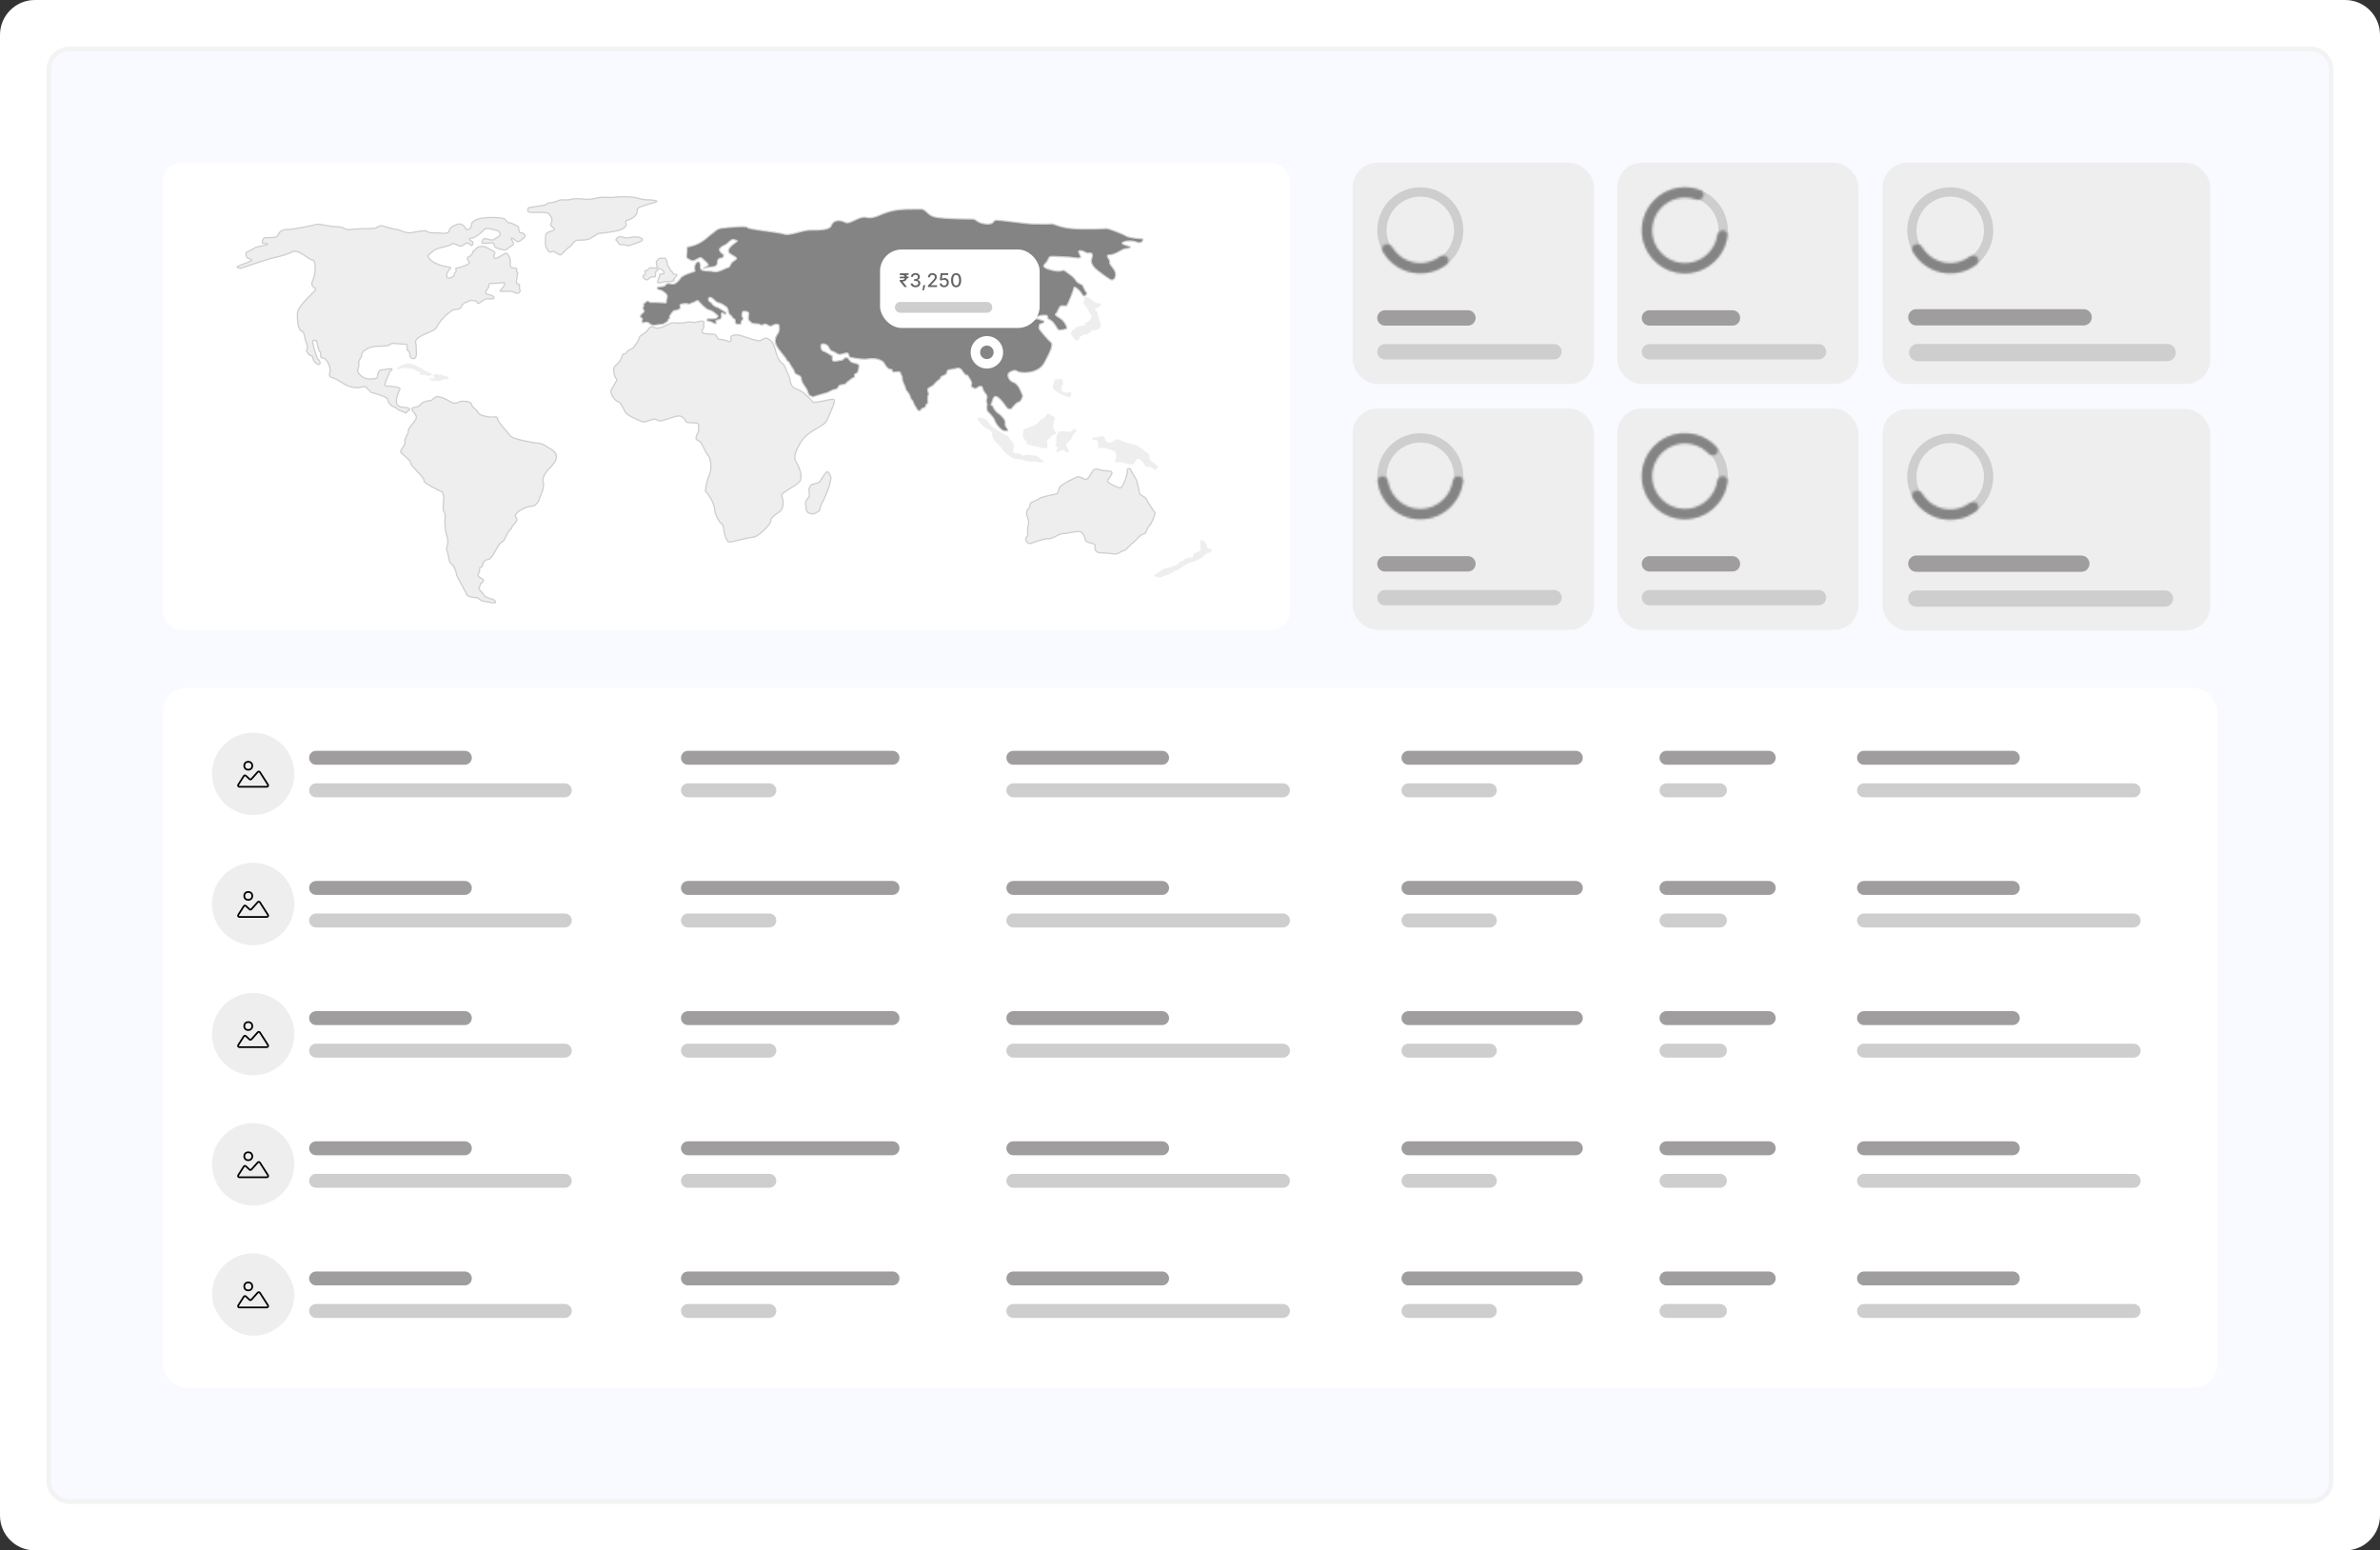 <svg xmlns="http://www.w3.org/2000/svg" xmlns:xlink="http://www.w3.org/1999/xlink" id="Layer_2" data-name="Layer 2" viewBox="0 0 1024 667"><rect x="0" y="0" width="1024" height="667" fill="#333333" stroke="none"/><defs><style> .cls-1 { mask: url(#mask); } .cls-2 { stroke-width: 4px; } .cls-2, .cls-3, .cls-4, .cls-5 { fill: none; } .cls-2, .cls-6, .cls-7 { stroke: #cecece; } .cls-3 { stroke: #848484; stroke-width: 9.5px; } .cls-6, .cls-7 { stroke-width: .54px; } .cls-6, .cls-7, .cls-5 { stroke-linecap: round; stroke-linejoin: round; } .cls-6, .cls-8 { fill: #eee; } .cls-4, .cls-5 { stroke: #000; stroke-width: .74px; } .cls-7, .cls-9 { fill: #848484; } .cls-10 { fill: #f8faff; stroke: #f3f3f3; stroke-width: 2px; } .cls-11 { mask: url(#mask-3); } .cls-12 { mask: url(#mask-2); } .cls-13 { mask: url(#mask-5); } .cls-14 { mask: url(#mask-4); } .cls-15 { mask: url(#mask-1); } .cls-16 { fill: #636363; } .cls-16, .cls-17, .cls-18, .cls-9, .cls-19, .cls-8 { stroke-width: 0px; } .cls-17 { fill: #cecece; } .cls-18 { fill: #9f9d9d; } .cls-19 { fill: #fff; } </style><mask id="mask" x="589.89" y="100.29" width="38.11" height="22.06" maskUnits="userSpaceOnUse"><g id="path-5-inside-1_90_4506" data-name="path-5-inside-1 90 4506"><path class="cls-19" d="m622.61,110.61c.87.87.87,2.29-.09,3.04-1.81,1.42-3.88,2.5-6.1,3.17-2.93.88-6.03,1.02-9.02.41-3-.61-5.8-1.95-8.15-3.91-1.78-1.48-3.26-3.28-4.37-5.29-.59-1.07-.03-2.38,1.1-2.84,1.14-.46,2.42.1,3.05,1.15.81,1.35,1.84,2.55,3.06,3.56,1.79,1.49,3.92,2.51,6.19,2.97,2.28.46,4.63.35,6.86-.32,1.52-.46,2.94-1.16,4.21-2.08.99-.72,2.39-.74,3.26.13Z"></path></g></mask><mask id="mask-1" x="817.89" y="100.29" width="38.11" height="22.06" maskUnits="userSpaceOnUse"><g id="path-10-inside-2_90_4506" data-name="path-10-inside-2 90 4506"><path class="cls-19" d="m850.61,110.61c.87.87.87,2.29-.09,3.04-1.81,1.42-3.88,2.5-6.1,3.17-2.93.88-6.03,1.02-9.02.41-3-.61-5.8-1.95-8.15-3.91-1.78-1.48-3.26-3.28-4.37-5.29-.59-1.07-.03-2.38,1.1-2.84,1.14-.46,2.42.1,3.05,1.15.81,1.35,1.84,2.55,3.06,3.56,1.79,1.49,3.92,2.51,6.19,2.97,2.28.46,4.63.35,6.86-.32,1.52-.46,2.94-1.16,4.21-2.08.99-.72,2.39-.74,3.26.13Z"></path></g></mask><mask id="mask-2" x="817.89" y="206.29" width="38.11" height="22.06" maskUnits="userSpaceOnUse"><g id="path-15-inside-3_90_4506" data-name="path-15-inside-3 90 4506"><path class="cls-19" d="m850.61,216.61c.87.87.87,2.28-.09,3.04-1.81,1.42-3.88,2.5-6.1,3.17-2.93.88-6.03,1.02-9.02.41-3-.61-5.8-1.95-8.15-3.91-1.78-1.48-3.26-3.28-4.37-5.29-.59-1.07-.03-2.38,1.1-2.84,1.14-.46,2.42.1,3.05,1.15.81,1.35,1.84,2.55,3.06,3.56,1.79,1.49,3.92,2.51,6.19,2.97,2.28.46,4.63.35,6.86-.32,1.52-.46,2.94-1.16,4.21-2.08.99-.72,2.39-.74,3.26.13Z"></path></g></mask><mask id="mask-3" x="587.95" y="200.13" width="46.28" height="28.01" maskUnits="userSpaceOnUse"><g id="path-20-inside-4_90_4506" data-name="path-20-inside-4 90 4506"><path class="cls-19" d="m627.39,204.88c1.23,0,2.23,1,2.09,2.21-.49,4.09-2.34,7.93-5.29,10.88-3.47,3.47-8.18,5.42-13.09,5.42s-9.62-1.95-13.09-5.42c-2.94-2.95-4.8-6.78-5.29-10.88-.15-1.22.86-2.21,2.09-2.21s2.2,1,2.4,2.21c.46,2.91,1.84,5.63,3.95,7.74,2.64,2.64,6.22,4.12,9.95,4.12s7.31-1.48,9.95-4.12c2.11-2.11,3.48-4.83,3.95-7.74.19-1.21,1.17-2.21,2.4-2.21Z"></path></g></mask><mask id="mask-4" x="701.64" y="75.83" width="46.4" height="46.52" maskUnits="userSpaceOnUse"><g id="path-25-inside-5_90_4506" data-name="path-25-inside-5 90 4506"><path class="cls-19" d="m741.19,99.09c1.23,0,2.23,1,2.09,2.22-.39,3.26-1.65,6.37-3.66,9.01-2.46,3.22-5.9,5.55-9.81,6.63-3.91,1.08-8.06.84-11.82-.68s-6.92-4.22-8.99-7.7c-2.07-3.48-2.95-7.55-2.48-11.58.46-4.03,2.23-7.79,5.04-10.72,2.81-2.92,6.5-4.84,10.51-5.47,3.27-.51,6.61-.13,9.66,1.08,1.14.45,1.54,1.81.95,2.89-.59,1.08-1.93,1.46-3.09,1.05-2.18-.77-4.53-.99-6.84-.63-3.04.47-5.85,1.93-7.99,4.16-2.13,2.22-3.48,5.08-3.83,8.15-.35,3.06.31,6.15,1.89,8.8,1.58,2.65,3.98,4.71,6.84,5.86,2.86,1.15,6.02,1.33,8.99.51,2.97-.82,5.59-2.59,7.46-5.04,1.42-1.86,2.34-4.03,2.71-6.32.19-1.21,1.17-2.21,2.39-2.21Z"></path></g></mask><mask id="mask-5" x="701.64" y="181.62" width="46.4" height="46.52" maskUnits="userSpaceOnUse"><g id="path-30-inside-6_90_4506" data-name="path-30-inside-6 90 4506"><path class="cls-19" d="m741.19,204.88c1.23,0,2.23,1,2.09,2.21-.44,3.62-1.93,7.04-4.33,9.84-2.88,3.36-6.86,5.57-11.23,6.24-4.37.68-8.84-.24-12.59-2.57-3.76-2.33-6.55-5.93-7.89-10.15-1.33-4.22-1.11-8.77.62-12.84,1.73-4.07,4.86-7.38,8.83-9.34,3.96-1.96,8.5-2.44,12.78-1.35,3.56.91,6.76,2.85,9.19,5.56.82.91.57,2.31-.43,3.01-1,.71-2.38.45-3.23-.43-1.8-1.86-4.09-3.19-6.62-3.84-3.26-.83-6.7-.47-9.71,1.02-3.01,1.49-5.39,4.01-6.71,7.1-1.32,3.09-1.48,6.55-.47,9.76s3.14,5.94,5.99,7.71c2.85,1.77,6.25,2.47,9.57,1.95,3.32-.51,6.35-2.2,8.54-4.75,1.7-1.99,2.81-4.39,3.22-6.95.19-1.21,1.17-2.21,2.39-2.21Z"></path></g></mask></defs><g id="Layer_1-2" data-name="Layer 1"><path class="cls-19" d="m0,15C0,6.72,6.72,0,15,0h994c8.28,0,15,6.72,15,15v637c0,8.28-6.72,15-15,15H15c-8.28,0-15-6.72-15-15V15Z"></path><path class="cls-10" d="m21,30c0-4.97,4.03-9,9-9h964c4.97,0,9,4.03,9,9v607c0,4.97-4.03,9-9,9H30c-4.97,0-9-4.03-9-9V30Z"></path><rect class="cls-8" x="582" y="70" width="103.81" height="95.21" rx="10.58" ry="10.58"></rect><circle class="cls-2" cx="611.09" cy="99.09" r="16.51"></circle><g class="cls-1"><path class="cls-3" d="m622.61,110.61c.87.87.87,2.29-.09,3.04-1.81,1.42-3.88,2.5-6.1,3.17-2.93.88-6.03,1.02-9.02.41-3-.61-5.8-1.95-8.15-3.91-1.78-1.48-3.26-3.28-4.37-5.29-.59-1.07-.03-2.38,1.1-2.84,1.14-.46,2.42.1,3.05,1.15.81,1.35,1.84,2.55,3.06,3.56,1.79,1.49,3.92,2.51,6.19,2.97,2.28.46,4.63.35,6.86-.32,1.52-.46,2.94-1.16,4.21-2.08.99-.72,2.39-.74,3.26.13Z"></path></g><path class="cls-18" d="m595.88,133.47h35.7c1.83,0,3.31,1.48,3.31,3.31h0c0,1.83-1.48,3.31-3.31,3.31h-35.7c-1.83,0-3.31-1.48-3.31-3.31h0c0-1.83,1.48-3.31,3.31-3.31Z"></path><path class="cls-17" d="m595.88,148.02h72.73c1.83,0,3.31,1.48,3.31,3.31h0c0,1.83-1.48,3.31-3.31,3.31h-72.73c-1.83,0-3.31-1.48-3.31-3.31h0c0-1.83,1.48-3.31,3.31-3.31Z"></path><rect class="cls-8" x="810" y="70" width="141" height="95.21" rx="10.58" ry="10.58"></rect><circle class="cls-2" cx="839.09" cy="99.09" r="16.51"></circle><g class="cls-15"><path class="cls-3" d="m850.61,110.61c.87.87.87,2.29-.09,3.04-1.81,1.42-3.88,2.5-6.1,3.17-2.93.88-6.03,1.02-9.02.41-3-.61-5.8-1.95-8.15-3.91-1.78-1.48-3.26-3.28-4.37-5.29-.59-1.07-.03-2.38,1.1-2.84,1.14-.46,2.42.1,3.05,1.15.81,1.35,1.84,2.55,3.06,3.56,1.79,1.49,3.92,2.51,6.19,2.97,2.28.46,4.63.35,6.86-.32,1.52-.46,2.94-1.16,4.21-2.08.99-.72,2.39-.74,3.26.13Z"></path></g><path class="cls-18" d="m824.5,133h72c1.93,0,3.5,1.57,3.5,3.5h0c0,1.93-1.57,3.5-3.5,3.5h-72c-1.93,0-3.5-1.57-3.5-3.5h0c0-1.93,1.57-3.5,3.5-3.5Z"></path><path class="cls-17" d="m825.06,147.98h107.38c2.05,0,3.71,1.66,3.71,3.71h0c0,2.05-1.66,3.71-3.71,3.71h-107.38c-2.05,0-3.71-1.66-3.71-3.71h0c0-2.05,1.66-3.71,3.71-3.71Z"></path><rect class="cls-8" x="810" y="176" width="141" height="95.21" rx="10.58" ry="10.58"></rect><circle class="cls-2" cx="839.09" cy="205.09" r="16.51"></circle><g class="cls-12"><path class="cls-3" d="m850.61,216.61c.87.87.87,2.28-.09,3.04-1.81,1.42-3.88,2.5-6.1,3.17-2.93.88-6.03,1.02-9.02.41-3-.61-5.8-1.95-8.15-3.91-1.78-1.48-3.26-3.28-4.37-5.29-.59-1.07-.03-2.38,1.1-2.84,1.14-.46,2.42.1,3.05,1.15.81,1.35,1.84,2.55,3.06,3.56,1.79,1.49,3.92,2.51,6.19,2.97,2.28.46,4.63.35,6.86-.32,1.52-.46,2.94-1.16,4.21-2.08.99-.72,2.39-.74,3.26.13Z"></path></g><path class="cls-18" d="m824.5,239h71c1.93,0,3.5,1.57,3.5,3.5h0c0,1.93-1.57,3.5-3.5,3.5h-71c-1.93,0-3.5-1.57-3.5-3.5h0c0-1.93,1.57-3.5,3.5-3.5Z"></path><path class="cls-17" d="m824.5,254h107c1.93,0,3.5,1.57,3.5,3.5h0c0,1.93-1.57,3.5-3.5,3.5h-107c-1.93,0-3.5-1.57-3.5-3.5h0c0-1.93,1.57-3.5,3.5-3.5Z"></path><rect class="cls-8" x="582" y="175.79" width="103.81" height="95.21" rx="10.58" ry="10.58"></rect><circle class="cls-2" cx="611.09" cy="204.88" r="16.51"></circle><g class="cls-11"><path class="cls-3" d="m627.39,204.88c1.23,0,2.23,1,2.09,2.21-.49,4.09-2.34,7.93-5.29,10.88-3.47,3.47-8.18,5.42-13.09,5.42s-9.62-1.95-13.09-5.42c-2.94-2.95-4.8-6.78-5.29-10.88-.15-1.22.86-2.21,2.09-2.21s2.2,1,2.4,2.21c.46,2.91,1.84,5.63,3.95,7.74,2.64,2.64,6.22,4.12,9.95,4.12s7.31-1.48,9.95-4.12c2.11-2.11,3.48-4.83,3.95-7.74.19-1.21,1.17-2.21,2.4-2.21Z"></path></g><path class="cls-18" d="m595.88,239.26h35.7c1.83,0,3.31,1.48,3.31,3.31h0c0,1.83-1.48,3.31-3.31,3.31h-35.7c-1.83,0-3.31-1.48-3.31-3.31h0c0-1.83,1.48-3.31,3.31-3.31Z"></path><path class="cls-17" d="m595.88,253.81h72.73c1.83,0,3.31,1.48,3.31,3.31h0c0,1.83-1.48,3.31-3.31,3.31h-72.73c-1.83,0-3.31-1.48-3.31-3.31h0c0-1.83,1.48-3.31,3.31-3.31Z"></path><rect class="cls-8" x="695.81" y="70" width="103.81" height="95.21" rx="10.58" ry="10.58"></rect><circle class="cls-2" cx="724.9" cy="99.09" r="16.51"></circle><g class="cls-14"><path class="cls-3" d="m741.19,99.09c1.23,0,2.23,1,2.09,2.22-.39,3.26-1.65,6.37-3.66,9.01-2.46,3.22-5.9,5.55-9.81,6.63-3.91,1.08-8.06.84-11.82-.68s-6.92-4.22-8.99-7.7c-2.07-3.48-2.95-7.55-2.48-11.58.46-4.03,2.23-7.79,5.04-10.72,2.81-2.92,6.5-4.84,10.51-5.47,3.27-.51,6.61-.13,9.66,1.08,1.14.45,1.54,1.81.95,2.89-.59,1.08-1.93,1.46-3.09,1.05-2.18-.77-4.53-.99-6.84-.63-3.04.47-5.85,1.93-7.99,4.16-2.13,2.22-3.48,5.08-3.83,8.15-.35,3.06.31,6.15,1.89,8.8,1.58,2.65,3.98,4.71,6.84,5.86,2.86,1.15,6.02,1.33,8.99.51,2.97-.82,5.59-2.59,7.46-5.04,1.42-1.86,2.34-4.03,2.71-6.32.19-1.21,1.17-2.21,2.39-2.21Z"></path></g><path class="cls-18" d="m709.69,133.47h35.7c1.83,0,3.31,1.48,3.31,3.31h0c0,1.83-1.48,3.31-3.31,3.31h-35.7c-1.83,0-3.31-1.48-3.31-3.31h0c0-1.83,1.48-3.31,3.31-3.31Z"></path><path class="cls-17" d="m709.69,148.02h72.73c1.83,0,3.31,1.48,3.31,3.31h0c0,1.83-1.48,3.31-3.31,3.31h-72.73c-1.83,0-3.31-1.48-3.31-3.31h0c0-1.83,1.48-3.31,3.31-3.31Z"></path><rect class="cls-8" x="695.81" y="175.79" width="103.81" height="95.21" rx="10.58" ry="10.58"></rect><circle class="cls-2" cx="724.9" cy="204.88" r="16.51"></circle><g class="cls-13"><path class="cls-3" d="m741.19,204.88c1.23,0,2.23,1,2.09,2.21-.44,3.62-1.93,7.04-4.33,9.84-2.88,3.36-6.86,5.57-11.23,6.24-4.37.68-8.84-.24-12.59-2.57-3.76-2.33-6.55-5.93-7.89-10.15-1.33-4.22-1.11-8.77.62-12.84,1.73-4.07,4.86-7.38,8.83-9.34,3.96-1.96,8.5-2.44,12.78-1.35,3.56.91,6.76,2.85,9.19,5.56.82.91.57,2.31-.43,3.01-1,.71-2.38.45-3.23-.43-1.8-1.86-4.09-3.19-6.62-3.84-3.26-.83-6.7-.47-9.71,1.02-3.01,1.49-5.39,4.01-6.71,7.1-1.32,3.09-1.48,6.55-.47,9.76s3.14,5.94,5.99,7.71c2.85,1.77,6.25,2.47,9.57,1.95,3.32-.51,6.35-2.2,8.54-4.75,1.7-1.99,2.81-4.39,3.22-6.95.19-1.21,1.17-2.21,2.39-2.21Z"></path></g><path class="cls-18" d="m709.69,239.26h35.7c1.83,0,3.31,1.48,3.31,3.31h0c0,1.83-1.48,3.31-3.31,3.31h-35.7c-1.83,0-3.31-1.48-3.31-3.31h0c0-1.83,1.48-3.31,3.31-3.31Z"></path><path class="cls-17" d="m709.69,253.81h72.73c1.83,0,3.31,1.48,3.31,3.31h0c0,1.83-1.48,3.31-3.31,3.31h-72.73c-1.83,0-3.31-1.48-3.31-3.31h0c0-1.83,1.48-3.31,3.31-3.31Z"></path><rect class="cls-19" x="70" y="296" width="884" height="301" rx="10.13" ry="10.13"></rect><path class="cls-8" d="m108.92,315.19h0c9.79,0,17.72,7.94,17.72,17.72h0c0,9.79-7.94,17.72-17.72,17.72h0c-9.79,0-17.72-7.94-17.72-17.72h0c0-9.79,7.94-17.72,17.72-17.72Z"></path><path class="cls-5" d="m102.51,337.59l2.4-3.75c.19-.3.62-.36.88-.11l1.56,1.45c.24.22.61.2.83-.04l2.72-3.05c.26-.29.72-.25.92.07l3.48,5.43c.25.39-.03.89-.49.89h-11.82c-.46,0-.74-.51-.49-.89Z"></path><circle class="cls-4" cx="106.82" cy="329.43" r="1.72"></circle><path class="cls-18" d="m136,323h64c1.66,0,3,1.34,3,3h0c0,1.66-1.34,3-3,3h-64c-1.66,0-3-1.34-3-3h0c0-1.66,1.34-3,3-3Z"></path><path class="cls-18" d="m296,323h88c1.66,0,3,1.34,3,3h0c0,1.66-1.34,3-3,3h-88c-1.66,0-3-1.34-3-3h0c0-1.66,1.34-3,3-3Z"></path><path class="cls-18" d="m436,323h64c1.66,0,3,1.34,3,3h0c0,1.66-1.34,3-3,3h-64c-1.66,0-3-1.34-3-3h0c0-1.66,1.34-3,3-3Z"></path><path class="cls-18" d="m802,323h64c1.66,0,3,1.34,3,3h0c0,1.66-1.34,3-3,3h-64c-1.66,0-3-1.34-3-3h0c0-1.66,1.34-3,3-3Z"></path><path class="cls-18" d="m606,323h72c1.66,0,3,1.34,3,3h0c0,1.66-1.34,3-3,3h-72c-1.66,0-3-1.34-3-3h0c0-1.66,1.34-3,3-3Z"></path><path class="cls-18" d="m717,323h44c1.66,0,3,1.34,3,3h0c0,1.66-1.34,3-3,3h-44c-1.66,0-3-1.34-3-3h0c0-1.66,1.34-3,3-3Z"></path><path class="cls-17" d="m136,337h107c1.66,0,3,1.34,3,3h0c0,1.66-1.34,3-3,3h-107c-1.66,0-3-1.34-3-3h0c0-1.66,1.34-3,3-3Z"></path><path class="cls-17" d="m296,337h35c1.66,0,3,1.34,3,3h0c0,1.66-1.34,3-3,3h-35c-1.66,0-3-1.34-3-3h0c0-1.66,1.34-3,3-3Z"></path><path class="cls-17" d="m436,337h116c1.66,0,3,1.34,3,3h0c0,1.66-1.34,3-3,3h-116c-1.66,0-3-1.34-3-3h0c0-1.66,1.34-3,3-3Z"></path><path class="cls-17" d="m802,337h116c1.66,0,3,1.34,3,3h0c0,1.66-1.34,3-3,3h-116c-1.66,0-3-1.34-3-3h0c0-1.66,1.34-3,3-3Z"></path><path class="cls-17" d="m606,337h35c1.66,0,3,1.34,3,3h0c0,1.66-1.34,3-3,3h-35c-1.66,0-3-1.34-3-3h0c0-1.66,1.34-3,3-3Z"></path><path class="cls-17" d="m717,337h23c1.66,0,3,1.34,3,3h0c0,1.66-1.34,3-3,3h-23c-1.66,0-3-1.34-3-3h0c0-1.66,1.34-3,3-3Z"></path><path class="cls-8" d="m108.92,371.19h0c9.79,0,17.72,7.94,17.72,17.72h0c0,9.79-7.94,17.72-17.72,17.72h0c-9.79,0-17.72-7.94-17.72-17.72h0c0-9.79,7.94-17.72,17.72-17.72Z"></path><path class="cls-5" d="m102.51,393.59l2.4-3.75c.19-.3.62-.36.88-.11l1.56,1.45c.24.22.61.2.83-.04l2.72-3.05c.26-.29.72-.25.92.07l3.48,5.43c.25.39-.03.89-.49.89h-11.82c-.46,0-.74-.51-.49-.89Z"></path><circle class="cls-4" cx="106.82" cy="385.43" r="1.72"></circle><path class="cls-18" d="m136,379h64c1.66,0,3,1.34,3,3h0c0,1.66-1.34,3-3,3h-64c-1.66,0-3-1.34-3-3h0c0-1.66,1.34-3,3-3Z"></path><path class="cls-18" d="m296,379h88c1.66,0,3,1.34,3,3h0c0,1.66-1.34,3-3,3h-88c-1.66,0-3-1.34-3-3h0c0-1.66,1.34-3,3-3Z"></path><path class="cls-18" d="m436,379h64c1.66,0,3,1.34,3,3h0c0,1.66-1.34,3-3,3h-64c-1.66,0-3-1.34-3-3h0c0-1.66,1.34-3,3-3Z"></path><path class="cls-18" d="m802,379h64c1.66,0,3,1.34,3,3h0c0,1.66-1.34,3-3,3h-64c-1.66,0-3-1.34-3-3h0c0-1.66,1.34-3,3-3Z"></path><path class="cls-18" d="m606,379h72c1.66,0,3,1.34,3,3h0c0,1.66-1.34,3-3,3h-72c-1.66,0-3-1.34-3-3h0c0-1.66,1.34-3,3-3Z"></path><path class="cls-18" d="m717,379h44c1.66,0,3,1.34,3,3h0c0,1.66-1.34,3-3,3h-44c-1.66,0-3-1.34-3-3h0c0-1.66,1.34-3,3-3Z"></path><path class="cls-17" d="m136,393h107c1.66,0,3,1.34,3,3h0c0,1.66-1.34,3-3,3h-107c-1.66,0-3-1.34-3-3h0c0-1.66,1.34-3,3-3Z"></path><path class="cls-17" d="m296,393h35c1.66,0,3,1.34,3,3h0c0,1.66-1.34,3-3,3h-35c-1.66,0-3-1.34-3-3h0c0-1.66,1.34-3,3-3Z"></path><path class="cls-17" d="m436,393h116c1.66,0,3,1.34,3,3h0c0,1.66-1.34,3-3,3h-116c-1.66,0-3-1.34-3-3h0c0-1.66,1.34-3,3-3Z"></path><path class="cls-17" d="m802,393h116c1.66,0,3,1.34,3,3h0c0,1.66-1.34,3-3,3h-116c-1.66,0-3-1.34-3-3h0c0-1.66,1.34-3,3-3Z"></path><path class="cls-17" d="m606,393h35c1.66,0,3,1.34,3,3h0c0,1.66-1.34,3-3,3h-35c-1.66,0-3-1.34-3-3h0c0-1.66,1.34-3,3-3Z"></path><path class="cls-17" d="m717,393h23c1.66,0,3,1.34,3,3h0c0,1.66-1.34,3-3,3h-23c-1.66,0-3-1.34-3-3h0c0-1.66,1.34-3,3-3Z"></path><path class="cls-8" d="m108.92,427.19h0c9.79,0,17.72,7.94,17.72,17.72h0c0,9.79-7.94,17.72-17.72,17.72h0c-9.79,0-17.72-7.94-17.72-17.72h0c0-9.79,7.94-17.72,17.72-17.72Z"></path><path class="cls-5" d="m102.51,449.59l2.4-3.75c.19-.3.62-.36.88-.11l1.56,1.45c.24.22.61.2.83-.04l2.72-3.05c.26-.29.72-.25.92.07l3.48,5.43c.25.39-.03.89-.49.89h-11.82c-.46,0-.74-.51-.49-.89Z"></path><circle class="cls-4" cx="106.82" cy="441.43" r="1.72"></circle><path class="cls-18" d="m136,435h64c1.66,0,3,1.34,3,3h0c0,1.66-1.34,3-3,3h-64c-1.66,0-3-1.34-3-3h0c0-1.66,1.34-3,3-3Z"></path><path class="cls-18" d="m296,435h88c1.66,0,3,1.34,3,3h0c0,1.66-1.34,3-3,3h-88c-1.66,0-3-1.34-3-3h0c0-1.66,1.34-3,3-3Z"></path><path class="cls-18" d="m436,435h64c1.66,0,3,1.34,3,3h0c0,1.66-1.34,3-3,3h-64c-1.66,0-3-1.34-3-3h0c0-1.66,1.34-3,3-3Z"></path><path class="cls-18" d="m802,435h64c1.66,0,3,1.34,3,3h0c0,1.66-1.34,3-3,3h-64c-1.66,0-3-1.34-3-3h0c0-1.66,1.34-3,3-3Z"></path><path class="cls-18" d="m606,435h72c1.66,0,3,1.34,3,3h0c0,1.66-1.34,3-3,3h-72c-1.66,0-3-1.34-3-3h0c0-1.66,1.34-3,3-3Z"></path><path class="cls-18" d="m717,435h44c1.66,0,3,1.34,3,3h0c0,1.66-1.34,3-3,3h-44c-1.66,0-3-1.34-3-3h0c0-1.66,1.34-3,3-3Z"></path><path class="cls-17" d="m136,449h107c1.66,0,3,1.34,3,3h0c0,1.66-1.34,3-3,3h-107c-1.66,0-3-1.34-3-3h0c0-1.66,1.34-3,3-3Z"></path><path class="cls-17" d="m296,449h35c1.66,0,3,1.34,3,3h0c0,1.66-1.34,3-3,3h-35c-1.66,0-3-1.34-3-3h0c0-1.66,1.34-3,3-3Z"></path><path class="cls-17" d="m436,449h116c1.66,0,3,1.34,3,3h0c0,1.66-1.34,3-3,3h-116c-1.66,0-3-1.34-3-3h0c0-1.66,1.34-3,3-3Z"></path><path class="cls-17" d="m802,449h116c1.66,0,3,1.34,3,3h0c0,1.66-1.34,3-3,3h-116c-1.66,0-3-1.34-3-3h0c0-1.66,1.34-3,3-3Z"></path><path class="cls-17" d="m606,449h35c1.66,0,3,1.34,3,3h0c0,1.66-1.34,3-3,3h-35c-1.66,0-3-1.34-3-3h0c0-1.66,1.34-3,3-3Z"></path><path class="cls-17" d="m717,449h23c1.66,0,3,1.34,3,3h0c0,1.66-1.34,3-3,3h-23c-1.66,0-3-1.34-3-3h0c0-1.66,1.34-3,3-3Z"></path><path class="cls-8" d="m108.92,483.19h0c9.79,0,17.72,7.94,17.72,17.72h0c0,9.79-7.94,17.72-17.72,17.72h0c-9.79,0-17.72-7.94-17.72-17.72h0c0-9.79,7.94-17.72,17.72-17.72Z"></path><path class="cls-5" d="m102.51,505.59l2.4-3.75c.19-.3.62-.36.88-.11l1.56,1.45c.24.22.61.2.83-.04l2.72-3.05c.26-.29.72-.25.92.07l3.48,5.43c.25.39-.03.89-.49.89h-11.82c-.46,0-.74-.51-.49-.89Z"></path><circle class="cls-4" cx="106.82" cy="497.43" r="1.72"></circle><path class="cls-18" d="m136,491h64c1.66,0,3,1.34,3,3h0c0,1.66-1.34,3-3,3h-64c-1.66,0-3-1.34-3-3h0c0-1.66,1.34-3,3-3Z"></path><path class="cls-18" d="m296,491h88c1.66,0,3,1.34,3,3h0c0,1.66-1.34,3-3,3h-88c-1.66,0-3-1.34-3-3h0c0-1.66,1.34-3,3-3Z"></path><path class="cls-18" d="m436,491h64c1.66,0,3,1.34,3,3h0c0,1.66-1.34,3-3,3h-64c-1.66,0-3-1.34-3-3h0c0-1.66,1.34-3,3-3Z"></path><path class="cls-18" d="m802,491h64c1.66,0,3,1.34,3,3h0c0,1.66-1.34,3-3,3h-64c-1.66,0-3-1.34-3-3h0c0-1.66,1.34-3,3-3Z"></path><path class="cls-18" d="m606,491h72c1.66,0,3,1.34,3,3h0c0,1.66-1.34,3-3,3h-72c-1.66,0-3-1.34-3-3h0c0-1.66,1.34-3,3-3Z"></path><path class="cls-18" d="m717,491h44c1.66,0,3,1.34,3,3h0c0,1.66-1.34,3-3,3h-44c-1.66,0-3-1.34-3-3h0c0-1.66,1.34-3,3-3Z"></path><path class="cls-17" d="m136,505h107c1.66,0,3,1.34,3,3h0c0,1.66-1.34,3-3,3h-107c-1.66,0-3-1.34-3-3h0c0-1.66,1.34-3,3-3Z"></path><path class="cls-17" d="m296,505h35c1.66,0,3,1.34,3,3h0c0,1.66-1.34,3-3,3h-35c-1.66,0-3-1.34-3-3h0c0-1.66,1.34-3,3-3Z"></path><path class="cls-17" d="m436,505h116c1.66,0,3,1.34,3,3h0c0,1.66-1.34,3-3,3h-116c-1.66,0-3-1.34-3-3h0c0-1.66,1.34-3,3-3Z"></path><path class="cls-17" d="m802,505h116c1.66,0,3,1.34,3,3h0c0,1.66-1.34,3-3,3h-116c-1.66,0-3-1.34-3-3h0c0-1.66,1.34-3,3-3Z"></path><path class="cls-17" d="m606,505h35c1.66,0,3,1.34,3,3h0c0,1.66-1.34,3-3,3h-35c-1.66,0-3-1.34-3-3h0c0-1.66,1.34-3,3-3Z"></path><path class="cls-17" d="m717,505h23c1.66,0,3,1.34,3,3h0c0,1.66-1.34,3-3,3h-23c-1.66,0-3-1.34-3-3h0c0-1.66,1.34-3,3-3Z"></path><rect class="cls-8" x="91.19" y="539.19" width="35.45" height="35.45" rx="17.72" ry="17.72"></rect><path class="cls-5" d="m102.51,561.59l2.4-3.75c.19-.3.62-.36.88-.11l1.56,1.45c.24.22.61.2.83-.04l2.72-3.05c.26-.29.72-.25.92.07l3.48,5.43c.25.39-.03.89-.49.89h-11.82c-.46,0-.74-.51-.49-.89Z"></path><circle class="cls-4" cx="106.82" cy="553.43" r="1.72"></circle><path class="cls-18" d="m136,547h64c1.66,0,3,1.34,3,3h0c0,1.66-1.34,3-3,3h-64c-1.66,0-3-1.34-3-3h0c0-1.66,1.34-3,3-3Z"></path><path class="cls-18" d="m296,547h88c1.66,0,3,1.34,3,3h0c0,1.66-1.34,3-3,3h-88c-1.66,0-3-1.34-3-3h0c0-1.66,1.34-3,3-3Z"></path><path class="cls-18" d="m436,547h64c1.66,0,3,1.34,3,3h0c0,1.66-1.34,3-3,3h-64c-1.66,0-3-1.34-3-3h0c0-1.66,1.34-3,3-3Z"></path><path class="cls-18" d="m802,547h64c1.66,0,3,1.34,3,3h0c0,1.66-1.34,3-3,3h-64c-1.66,0-3-1.34-3-3h0c0-1.66,1.34-3,3-3Z"></path><path class="cls-18" d="m606,547h72c1.66,0,3,1.34,3,3h0c0,1.66-1.34,3-3,3h-72c-1.66,0-3-1.34-3-3h0c0-1.66,1.34-3,3-3Z"></path><path class="cls-18" d="m717,547h44c1.66,0,3,1.34,3,3h0c0,1.66-1.34,3-3,3h-44c-1.66,0-3-1.34-3-3h0c0-1.66,1.34-3,3-3Z"></path><path class="cls-17" d="m136,561h107c1.66,0,3,1.34,3,3h0c0,1.66-1.34,3-3,3h-107c-1.66,0-3-1.34-3-3h0c0-1.66,1.34-3,3-3Z"></path><path class="cls-17" d="m296,561h35c1.66,0,3,1.34,3,3h0c0,1.66-1.34,3-3,3h-35c-1.66,0-3-1.34-3-3h0c0-1.66,1.34-3,3-3Z"></path><path class="cls-17" d="m436,561h116c1.66,0,3,1.34,3,3h0c0,1.66-1.34,3-3,3h-116c-1.66,0-3-1.34-3-3h0c0-1.66,1.34-3,3-3Z"></path><path class="cls-17" d="m802,561h116c1.66,0,3,1.34,3,3h0c0,1.66-1.34,3-3,3h-116c-1.66,0-3-1.34-3-3h0c0-1.66,1.34-3,3-3Z"></path><path class="cls-17" d="m606,561h35c1.66,0,3,1.34,3,3h0c0,1.66-1.34,3-3,3h-35c-1.66,0-3-1.34-3-3h0c0-1.66,1.34-3,3-3Z"></path><path class="cls-17" d="m717,561h23c1.66,0,3,1.34,3,3h0c0,1.66-1.34,3-3,3h-23c-1.66,0-3-1.34-3-3h0c0-1.66,1.34-3,3-3Z"></path><rect class="cls-19" x="70" y="70" width="485" height="201" rx="8" ry="8"></rect><path class="cls-8" d="m453.35,167.5c-.81-.74.04-3.15.56-4.26.73-.08,2.31-.23,2.8-.23.62,0,.84,2.78.34,2.87-.5.09-.78,1.62,0,2.5.79.88,2.47.42,3.42.37.95-.05.22,1.48,0,2.04-.22.56-3.42-1.02-3.42-.93s-2.69-1.44-3.7-2.36Z"></path><path class="cls-8" d="m446.23,182.24c-.54.59-2.73,1.39-3.76,1.71-.56.22-1.74.65-1.96.65-.28,0-.34,1.71-.39,2.78-.06,1.07.95,1.85,1.46,2.64.5.79.39,1.48.9,1.3.51-.19,1.79.69,2.13.56.34-.14,3.42.65,3.7.88.28.23,1.68,0,2.19,0s.06-2.18,0-2.97c-.06-.79,1.57-1.21,1.57-1.85s1.68-1.02,2.13-1.34c.45-.32-.45-1.39-.84-1.99-.39-.6-.22-1.44,0-2.83.23-1.39.62-1.99.39-2.22-.18-.18-2.02-1.22-2.92-1.71-.58.77-1.84,2.32-2.24,2.32-.5,0-1.68,1.34-2.36,2.09Z"></path><path class="cls-8" d="m454.81,193.17c.49-.74-.21-1.17-.62-1.3-.24-.11-.58-.37,0-.56.73-.23,0-1.3.34-3.24.34-1.95,1.01-1.81,1.12-2.32.11-.51,2.35-.18,3.92,0,1.57.19,1.51-.51,2.47-1.16.76-.52.99.43,1.01.97-.67.71-2.01,2.25-1.96,2.73.06.6-1.23,1.48-2.08,2.36s1.35,3.43.84,3.89c-.5.46-1.46-.46-2.3-.88-.67-.33-2.11.63-2.75,1.16-.21-.25-.49-.93,0-1.67Z"></path><path class="cls-8" d="m470.51,189.23c-.9-.11-.37-.82,0-1.16.32.08,1.08.19,1.57,0,.62-.23,1.51-.28,2.13-.42.62-.14,1.29.88,1.35,1.58.06.7.9,1.16,2.02,1.16s1.85-1.16,2.52-1.34c.67-.19,1.96.19,3.03.79.85.48,4.17,1.31,5.72,1.67.69.35,2.13,1.12,2.35,1.34.28.28,2.24,2.13,2.69,2.13s.73,1.44.67,2.09c-.06.65.56,1.3,1.4,1.67.84.37,1.35,1.53,1.68,1.53s.95.56,0,1.53c-.95.97-1.29-.83-3.53-.97-2.24-.14-1.18-1.11-3.2-2.83-2.02-1.71-2.24.51-2.97,1.3-.73.79-2.69.51-3.76,0-1.07-.51-2.24-.51-3.08-.42-.84.09-2.02-.05-1.18-1.25.84-1.21.11-2.27,0-3.06-.11-.79-3.7-1.39-4.2-1.71-.51-.32-2.13-.05-2.69,0-.56.05-.79-1.85-.67-2.73.11-.88-.73-.74-1.85-.88Z"></path><path class="cls-6" d="m442.36,226.21c.54-1.93-.22-3.92-.67-4.68,0-.71.13-2.21.67-2.55.67-.42.67-.93.79-1.85.11-.93.67-.97,2.36-1.72,1.68-.74,1.4-.88,2.24-1.25.84-.37,4.54-1.25,6.22-1.57,1.68-.32,1.18-1.16,1.79-2.69.62-1.53,6.62-4.26,7.68-4.68,1.07-.42,2.19.7,3.59.97,1.4.28,2.41-2.83,3.36-3.85.95-1.02,2.41-.37,3.7,0,1.29.37,3.7,0,4.26.79.56.79-1.74,3.06-1.85,3.8-.11.74,4.32,2.96,5.49,2.96s3.48-6.63,3.08-7.55c-.39-.93,1.18-.93,1.34-.37.14.45,1.74,3.15,2.52,4.45.49,1.78,1.43,5.44,1.35,5.89-.11.56,2.86,1.53,3.14,2.73.28,1.2,3.36,5.14,3.53,5.61.17.46-1.79,5.42-2.64,5.79-.84.37-.84,3.1-2.35,3.34-1.51.23-3.48,3.06-4.43,3.66-.95.6-3.14,3.38-3.92,3.43-.79.05-2.64,1.39-3.42,1.48-.79.09-3.53-.51-6.45-.51s-2.58-1.9-2.58-3.15-3.98-.97-4.15-2.27c-.17-1.3-.62-2.46-1.74-3.43-1.12-.97-6.17.65-7.85.56-1.68-.09-4.49,2.32-6.06,2.18-1.57-.14-6.11,1.3-7.57,1.99-1.46.7-3.31-1.53-2.13-2.6,1.18-1.07,0-2.5.67-4.91Z"></path><path class="cls-8" d="m498.93,248.49c-.67,0-.84-.46-2.19-.51-.11-.12-.27-.45,0-.74.34-.37,2.47-1.34,2.8-1.71.34-.37,1.51-1.16,3.31-1.34,1.79-.19.73-.65,2.07-.7,1.35-.05,2.08-1.16,2.52-1.58.45-.42,1.79-.6,1.85-1.02.06-.42,2.47-1.07,3.36-1.07s.73-.93.79-1.3c.06-.37,2.02-1.02,2.75-1.57s.22-2.6.17-3.66c-.06-1.07.62-1.11,1.4-.65.79.46,1.68,1.76,1.4,2.18-.28.42.28,1.21,1.57,1.34,1.29.14.22,1.62-.56,1.62s-2.19,1.3-2.86,1.95c-.67.65-4.09,2.22-5.21,2.27-1.12.05-4.99,3.15-5.72,3.29-.73.14-3.92,2.32-4.77,2.32s-2.02.88-2.69.88Z"></path><path class="cls-8" d="m422.51,182.88c-.94-1.3-1.89-2.46-2.24-2.87l1.29-.46c1.01.15,3.21.85,3.92,2.41.72,1.56,5.91,4.57,8.41,5.88.5.79,1.61,2.45,2.02,2.78.51.42.11,2.69,0,3.75s3.76.37,3.53,1.21c-.18.67,1.94.28,3.03,0,.58.12,1.88.37,2.47.37.73,0,2.64.83,2.36,1.3-.28.46,1.91.28,1.68,1.3-.22,1.02-3.08-.33-4.77,0-1.68.32-4.82-1.07-6.67-1.02-1.85.05-5.1-2.36-6.17-4.22-1.07-1.85-4.54-3.66-4.49-6.21.06-2.55-3.2-2.6-4.37-4.22Z"></path><path class="cls-8" d="m466.3,129.55c.49-.82.21-1.27,0-1.39.26,0,.79-.07.79-.32,0-.32,2.02.32,3.31,1.71,1.29,1.39,2.58.37,3.25,1.39.67,1.02-3.64,2.04-2.47,2.41,1.18.37,2.13,5.47,2.47,6.63.34,1.16-1.79,2.18-3.25,2.18s-.79,1.44-3.31,1.67c-2.52.23-2.97,2.36-3.42,2.69-.45.32-1.46-.46-2.58-2.32-1.12-1.85,1.35-2.5,1.63-3.1s2.07-.83,3.59-1.11,0-1.3,1.18-1.34c1.18-.05,1.74-1.53,2.13-2.13.39-.6-1.01-2.18-1.63-3.52-.62-1.34-2.3-2.41-1.68-3.43Z"></path><path class="cls-6" d="m283.91,111.15c-.45,0-1.23.99-1.57,1.48.08.34.22,1.18.22,1.81,0,.79,1.79,1.48,2.08,1.48s1.29,1.16,1.07,1.62c-.22.46-1.79.19-1.79.46s-.51,1.99-.79,2.59c-.28.6-.62,1.39.79,1.07,1.4-.32,2.13-.56,3.48-.51,1.35.05,1.29-.19,2.13-.19.34-.17.89-.56.39-.74-.62-.23,1.12-1.07,1.29-1.71.17-.65-.95-.51-1.29-.51s-.5-1.07-1.07-1.39c-.56-.32-1.01-2.04-1.46-2.18-.45-.14-.28-2.32-.56-2.36-.28-.05-.5-.74-.5-.93s-1.85,0-2.41,0Z"></path><path class="cls-7" d="m276.79,132.05c.4-.7.17-1.07,0-1.16.36-.32,1.17-1.04,1.57-1.3.51-.32,1.01.51,1.57.51h2.13c1.29,0,3.08.23,4.09.23s.17-.23.84-2.04c.67-1.81-1.46-2.64-1.85-3.06-.39-.42-2.24-.6-2.3-1.02s-.45-.74,1.63-.88c2.07-.14,1.57-.65,2.3-1.11.73-.46,1.18-.19,2.52,0,1.35.19,2.92-1.58,3.59-2.64.67-1.07,4.82-2.5,5.77-2.69.95-.19-.39-1.25.56-3.2s2.13-.93,2.13.46-.06,1.9,1.35,2.27c1.4.37,2.52,0,4.43.46,1.91.46,4.82-1.44,6.11-1.76,1.29-.32.62-1.76,2.69-2.96,2.07-1.21.45-1.53-1.57-2.87-2.02-1.34-.39-3.06,1.57-4.5,1.96-1.44,1.4-1.21,0-1.71-1.4-.51-2.47,1.57-3.98,2.27-1.51.69-2.36,1.39-2.41,1.99-.06.6.9,1.76,1.46,1.95.56.18.45,1.71-.73,1.71-.94,0-1.44.77-1.57,1.16.09.77-.09,2.35-1.57,2.5-1.48.15-3.57.59-4.43.79.43-.31,1.42-1,1.96-1.3.67-.37-1.85-2.36-2.69-3.15-.84-.79-2.75,1.11-3.7,1.16-.95.05-2.19-.88-2.64-1.16-.45-.28,0-1.95,0-3.66s0-.65,3.59-1.99c3.59-1.34,5.72-3.89,6.9-4.63,1.18-.74,2.24-2.22,4.15-2.5,1.91-.28,11.21-1.2,11.27-.37.06.83,13.74,2.09,15.81,2.87,2.07.79,7.18-1.3,9.98-1.62,2.8-.32,9.42.46,10.37-2.09.95-2.55,3.81-2.46,5.94-1.34,2.13,1.11,5.94-2.92,9.2-2.13,3.25.79,5.72-1.44,10.32-2.64,4.6-1.2,9.81-.79,12.73-.93,2.92-.14,2.8,2.92,7.18,3.57,4.37.65,12.62.69,15.03.69s1.74,1.58,5.72,2.09c3.98.51,3.36-1.39,4.6-1.58,1.23-.19,13.34,1.58,15.53,1.58s6.84.19,8.24,0c1.4-.19,3.25,1.48,8.75,1.99,5.49.51,14.35.09,15.08,0,.73-.09,7.06,2.32,8.41,3.2,1.35.88,5.78,1.16,6.9,1.21,1.12.05-.11,2.36-1.96,1.53-1.85-.83-4.93-.83-6.28,0-1.35.83,2.52,1.53,3.08,1.85.56.33-.34.88-1.74.84-1.4-.05-4.43,2.69-6.95,2.69s.45,2.22,0,3.2c-.45.97,2.52,3.01,2.52,5.14s-1.29,2.78-2.07,2.36c-.79-.42-2.52-1.48-5.72-4.03-3.2-2.55-2.75-4.31-2.41-5.24.34-.93.51-2.5-1.12-2.22s-1.68-.83-3.7-1.02c-2.02-.18,0,1.9,0,2.78s-3.98.05-4.82,0c-.84-.05-5.33-.23-7.35-.32-2.02-.09-1.35,1.44-3.08,3.06-1.74,1.62.39,2.27,3.08,2.97,2.69.69,4.15.19,4.65,0,.51-.19,2.19,1.44,2.69,1.67.5.23,2.41,1.9,2.8,2.78.31.7,1.96,1.53,2.75,1.85.43.94,1.36,2.87,1.63,3.06.34.23.56.74-.34,1.44s-1.12-.19-2.02-1.44c-.9-1.25-2.97-2.78-2.97-1.81s-2.52,7-2.97,7.55c-.45.56-1.85-.23-2.69.28-.84.51-1.4,2.78-1.96,3.2-.56.42-.45.74,1.68,2.04,2.13,1.3,2.97,3.75,2.97,4.26s-3.03.97-3.59.7c-.56-.28-1.63-3.01-3.25-4.03-1.63-1.02-1.23-.56-1.4-1.48-.17-.93-.73-.84-2.41-.74-1.68.09-1.96.97-2.41.51-.45-.46-.73-1.48-1.57-1.67-.84-.19-1.07.74-.45,2.13.62,1.39.67,1.25,1.51.69s2.35.56,3.14.56.73,1.25-.5,1.34c-1.23.09-.84,1.21-1.12,1.76-.28.56,4.15,5.47,5.21,6.35,1.07.88-.11,3.75-2.86,8.8-2.75,5.05-10.54,4.45-11.55,3.66-1.01-.79-2.13-.37-3.48.46-1.35.83-.34,3.66,1.85,4.31,2.19.65,3.53,4.96,3.81,5.56.28.6-.95,2.92-1.74,2.92s-2.64,2.27-2.97,2.73-1.12.18-1.63,0-2.58-3.94-4.54-5c-1.96-1.07-2.02,2.27-2.58,2.96-.56.7.84.74.79,1.25-.06.51,1.46,2.46,2.24,2.87.79.42,3.31,2.87,2.97,4.12-.34,1.25,1.07,2.64,1.12,3.01.06.37-.17.65-1.63.37s-3.64-3.15-3.98-4.4c-.34-1.25-2.19-3.06-2.86-3.71-.67-.65-.67-2.04-.45-2.78.22-.74,0-.46-.22-1.44-.22-.97.17-1.25.22-2.27.06-1.02-1.4-1.85-1.79-3.43-.39-1.58-1.12-1.07-1.46-1.07s-1.29.93-1.96.93-.45-.42-1.07-.51c-.62-.09-.62-.79-.34-1.58.28-.79-1.63-3.24-1.63-3.47s-.39-.23-.79-.23-1.85-2.13-1.85-2.22-1.01-.93-1.68-.79h0c-.67.14-3.81.79-4.15.79s-.62,1.16-.73,1.53c-.11.37-1.79,1.16-1.96,1.16s-.62.51-.67.88c-.06.37-.84.69-1.57,1.44-.73.74-1.29,1.16-1.29,1.39s-2.35,1.21-2.58,1.85c-.23.65.67,2.04.22,2.6-.36.45-.26,2.47-.17,3.43-.06.11-.25.33-.56.37-.39.05-.11.93-.39,1.02-.28.09-.73.83-1.29.83s-.84.93-1.12,1.02c-.28.09-1.07-.05-1.23-.51-.17-.46-1.4-2.13-1.68-3.15-.28-1.02-.95-.79-1.29-2.32-.34-1.53-1.91-2.6-2.02-3.57-.11-.97-1.57-3.24-1.4-4.17.17-.93-.84-2.18-.9-2.69-.06-.51-1.63-.28-2.8-.18-1.18.09,0-1.21-1.4-1.21s-2.64-2.5-2.92-2.96c-.28-.46-1.96-1.44-3.76-1.58-1.79-.14-1.35-.09-3.64.14-2.3.23-6.22-.6-6.95-.74-.73-.14-.56-1.58-1.18-1.81-.62-.23-2.07.37-3.14.56-1.07.18-1.8-.74-2.8-1.16-1.01-.42-1.23-.18-1.91-1.48-.67-1.3-1.4-1.9-2.86-1.9s-.73,3.01.34,3.2c1.07.18,3.25,1.85,3.64,1.9.39.05-.22,1.57.45,2.18.67.6,2.69-.23,3.59-.23s.84-1.02,2.08-1.11c1.23-.09,1.18,1.57,2.52,2.04,1.35.46,3.08.51,2.97,1.62-.11,1.11-.34,3.01-1.35,3.15-1.01.14-.23,1.71-.79,1.67-.56-.05-2.86,2.09-3.08,2.09s.11.88-2.02,1.02c-2.13.14-1.35,1.81-2.92,1.99-1.57.19-3.36,1.58-3.98,1.62-.62.05-2.13.65-2.86.79-.73.14-1.74.56-2.52.79s-.73-.28-1.35-.37c-.62-.09-1.01-1.11-1.35-2.27-.34-1.16-2.52-3.29-2.58-5.1-.06-1.81-2.47-1.39-2.86-2.73-.39-1.34-1.4-2.36-2.19-3.89-.79-1.53-1.07-.56-1.29-1.48-.22-.93-3.2-3.89-4.37-6.16-1.18-2.27-.11-4.22.67-5.28.79-1.07.5-2.69.5-3.2s-.73-.83-1.51-.69c-.79.14-1.46.69-2.19.79s-1.12-.6-1.91-.79-.95,0-1.29.18c-.34.19-.79.37-1.23,0-.45-.37-1.18-.32-2.64-.46-1.46-.14-.79-.28-1.79-.97-1.01-.69-.67-1.9-.51-3.1.17-1.2-1.35-1.25-2.13-1.25s-.73,1.16-.84,1.62c-.11.46.34.93.45,1.25.11.33-.11.97-.34.97s-.45,1.07-.51,1.48c-.06.42-.79.28-1.51.28s-1.01-.7-.95-1.53-1.18-.97-1.35-1.62c-.17-.65-1.46-.97-1.57-2.36-.11-1.39-1.01-2.18-1.23-2.22-.18-.04-.9-.57-1.23-.83-.45-.22-1.5-.68-2.13-.79-.78-.14-1.74-1.62-2.75-2.09-1.01-.46-.9.18-1.18.28s0,.46,0,.93,1.29.88,1.51,1.48c.22.6,1.57,1.16,1.74,1.34.17.19,1.01.14.9.23-.11.09,3.2,1.9,3.36,2.27.17.37-.11.6-.5.6s-.51-.46-.95-.6c-.45-.14-.73.6-.56.93.17.32-.06,1.02-.17,1.39-.11.37-1.23.74-1.91.83-.67.09.06,1.34-.17,1.48-.22.14-1.18-.09-1.51-.42-.34-.32-1.23-.51-2.02-.69s-.23-.7-.23-.88,1.46-.05,2.24-.09c.79-.05,1.23.05,2.02-.6.79-.65-.28-1.16-.5-1.34-.22-.19-1.29-1.39-2.97-1.81-1.68-.42-4.15-3.38-4.71-3.94-.56-.56-1.79.74-2.24.7-.45-.05-1.46.93-2.19.6-.73-.32-2.47-.09-3.14.19s-.06.88-.22,1.57c-.17.7-2.3,1.16-2.64,1.11-.34-.05-1.57,1.81-1.85,2.22-.28.42.22.88-.17,1.16-.39.28-.62.74-.67,1.07-.06.32-1.07.79-1.68,1.2-.62.42-2.02.23-3.64.6-1.63.37-2.24-.51-2.97-1.02-.73-.51-2.3.05-2.64,0-.34-.05-.11-1.07,0-1.48.11-.42-.45-.65-.79-.88-.34-.23.06-1.21,1.12-1.95,1.07-.74-.5-1.58,0-2.46Z"></path><path class="cls-6" d="m352.65,207.26c-.39.42-2.28.99-3.2,1.11-.79.32-.98,1.19-1.29,1.71-.39.65.34,3.01,0,3.48-.23.32-1.01,1.48-1.29,1.85s-.39,1.95-.11,2.27c.28.32-.22.93.22,1.95.45,1.02,1.35,1.25,2.47,1.44,1.12.18,2.24-.97,2.8-1.11.56-.14.57-2.34,1.57-3.89,1.02-1.58,2.47-5.68,2.86-6.63.41-.99.46-2.49.78-3.29.33-.81-.78-3.06-1.46-3.2-.67-.14-2.97,3.89-3.36,4.31Z"></path><path class="cls-6" d="m274.94,145.54c-.09.67-.71,1.67-1.01,2.08-.34.48-1.1,1.55-1.46,1.99-.45.56-2.47.93-2.8,1.9-.34.97-1.85.46-1.96,1.48-.11,1.02-1.4,3.29-2.91,4.31-1.51,1.02-.39,5.33.39,5.61s-1.4,3.38-2.24,4.86c-.84,1.48,2.02,5.05,2.97,5.05s2.24,2.83,3.08,4.4c.84,1.57,4.77,3.01,6.39,3.85s2.19.37,4.88-.46c2.69-.83,1.91.32,3.36.46,1.46.14,5.83-1.76,7.96-2.09,2.13-.32,3.48,1.9,3.64,2.46.17.56,2.58.32,4.32.56,1.74.23.67,1.71,1.07,2.73.39,1.02-2.47,3.94-.39,4.68,2.07.74,2.86,4.82,4.43,6.53,1.57,1.71,1.4,7,.62,8.2-.78,1.21-2.13,7.04-1.62,7.37.5.32,3.59,4.45,3.76,7.37.17,2.92,2.52,6.39,3.2,6.58.67.19.73,2.55,1.12,4.17.39,1.62,1.07,2.78,1.46,3.34.39.56,2.75-.14,5.83-.88,3.01-.72,3.78-.83,5.38-1.05l.12-.02c1.68-.23,7.23-5.56,7.07-6.81-.17-1.25,1.35-2.36,3.81-4.08,2.47-1.71,1.29-5.98.9-7-.39-1.02,6.05-4.03,7.68-5.89,1.63-1.85-.11-6.3-1.12-7.88-1.01-1.58-1.85-3.29,1.57-8.94,3.42-5.65,10.15-6.72,11.33-9.59,1.18-2.87,2.92-6.3,3.2-7.97.28-1.67-.67-1.16-5.44-.23-4.77.93-3.53.32-4.88-.93-1.35-1.25-3.42-3.57-6.22-4.45-2.8-.88-2.3-4.26-2.86-5.14-.56-.88-1.96-5-2.58-5.47-.62-.46-2.24-1.34-3.25-5.51-1.01-4.17-1.96-4.54-3.31-5.38-1.35-.83-2.36.56-3.42.83s-5.1-1.16-7.23-1.9c-2.13-.74-3.2-.79-4.65-.32-1.46.46-.17,1.62-.56,2.22-.39.6-.84.46-1.91,0-1.07-.46-2.75-.6-3.31-.6s-.79-1.16-1.35-1.85c-.56-.7-3.03-.09-5.1-.74-2.07-.65.34-2.64,0-2.83-.34-.18-.17-.37,0-1.67.17-1.3-2.13-.6-3.36-.28-1.23.32-3.14-.37-3.98,0-.84.37-4.37.51-5.55.28-1.18-.23-2.69.88-5.16,1.85-2.47.97-3.59-.05-4.48-.19-.9-.14-1.35,1.62-3.14,2.83-1.79,1.2-2.13,1.3-2.24,2.13Z"></path><path class="cls-8" d="m187.19,162.68c0,.18-1.46.14-2.19.09-.02-.01-.1,0-.28.14-.22.19.11.42.45.6.34.18,2.3.42,3.42.42s.84,0,2.02-.6c1.18-.6,1.74.14,2.41-.28.67-.42-1.23-1.53-1.96-1.44-.73.09-1.29-.79-1.91-.46-.62.32-.22.05-.9-.09-.67-.14-1.63.05-1.85.37-.23.32.78,1.02.78,1.25Z"></path><path class="cls-6" d="m190.95,214.11c0-.93-.45-1.99-.67-2.41-2.78-1.3-8.25-4.1-7.85-4.91.5-1.02-5.78-6.49-5.72-7.55.06-1.07-3.25-3.57-4.15-4.5-.9-.93,2.13-3.24,1.68-4.59-.45-1.34,1.63-3.57,1.46-4.77-.17-1.21,3.2-4.22,3.42-5.56.22-1.34-1.35-2.46-1.85-3.66-.51-1.21,2.58-.6,3.42-1.9.84-1.3,3.25-1.9,4.37-1.9s1.12-1.21,2.8-1.67c1.68-.46,6.11,2.22,6.78,2.6.67.37,2.69.05,2.92-.37.22-.42,4.88-.69,5.33,1.07.45,1.76,2.02,1.76,2.69,3.38.67,1.62,4.88,1.95,5.38,2.08.5.14,3.14-.65,3.08.65-.06,1.3,4.54,5.93,5.44,7.37.9,1.44,10.43,3.15,12.34,3.24,1.91.09,3.76,1.71,5.33,2.6,1.57.88,4.32,3.06-.34,7.74-3.72,3.74-3.5,6.07-2.92,6.76-.02.76-.15,2.5-.5,3.43-.45,1.16-1.57,3.71-1.57,4.08s-1.18,1.71-1.91,2.18c-.73.46-2.58-.09-6.11,2.09-3.53,2.18-1.4,2.96-1.4,3.75s-.84,1.95-1.63,2.64c-.79.7-.34,1.58-1.23,1.85-.9.28-2.3,4.73-3.31,5.24-1.01.51-1.01.28-3.36,4.4-2.35,4.12-2.58,2.87-4.04,3.61-1.46.74-.95,3.01-1.96,2.92-1.01-.09,0,1.58-1.01,2.78-1.01,1.2,1.51,2.09,2.02,2.5.5.42-.5,1.71-1.01,1.71s.17.69-.67,1.53,2.02,2.87,1.96,3.48c-.06.6,3.08,1.76,3.64,1.76s1.68,1.07,1.4,1.48c-.28.42-4.82-.51-5.83-.79-1.01-.28-1.35-1.39-2.69-1.34-1.35.05-3.81-.74-3.76-1.11.06-.37-4.71-8.39-4.6-9.22s-1.35-3.94-2.3-4.36c-.95-.42-.95-3.94-1.68-5.38-.73-1.44,1.12-2.78,0-6.26-1.12-3.47-.95-6.63-.84-7.69.11-1.07,0-2.5-.56-3.1-.56-.6,0-4.73,0-5.88Z"></path><path class="cls-6" d="m158.54,163.01c-.67-.04-1.7-.39-2.13-.56-.26-.12-1.04-.66-2.07-1.81-1.29-1.44.28-1.81,0-3.89-.28-2.09,1.68-3.38,1.29-4.17-.39-.79,2.52-3.47,6.06-3.57,3.53-.09,5.89-.18,6.28-.93.39-.74,3.98,0,6.22,0s.17,2.59,1.4,2.83c1.23.23,0,3.11,2.07,3.34,2.07.23,1.4-3.24,1.4-4.35s.11-.79-.23-2.73c-.34-1.95,4.6-3.66,6.56-4.59l.03-.02c1.93-.91,2.05-.97,2.83-2.53.63-1.26,2.58-3.43,3.48-4.36.62-.45,2-1.47,2.58-1.99.73-.65,2.52-.51,2.97-.65.45-.14,1.23-.6,1.4-1.53s.28-.18.9-.88c.62-.7,1.68-.65,2.3-1.16.62-.51,2.35-.05,2.86,0,.5.05.5.93.84,1.02.34.09.67,0,2.3-1.25,1.63-1.25,3.08-.46,4.15-.7,1.06-.23.34-1.11-.34-1.39-.67-.28-2.13-.46-2.58-.79-.45-.32.11-1.39.45-1.9.34-.51.79-.79.73-1.44-.06-.65.17-1.16,1.51-1.11,1.35.05,4.04-.23,4.71-.32.67-.09.73.42.45,1.16-.28.74-2.07,2.46-1.74,2.55.34.09,3.42.05,4.32,0,.9-.05,2.47.88,3.08.93.62.05,1.51-1.3,1.23-1.25-.28.05-.39-.93-.34-1.62s.28-1.02-.9-1.21c-1.18-.19.56-5.05,0-5.05s-.56-.32-.28-1.02c.28-.69-.78-.74-2.13-.97-1.35-.23-.17-2.83-.95-4.26-.78-1.44-.9-1.62-1.23-1.9-.34-.28-2.69,1.39-4.32,2.13-1.63.74-1.29-1.62-.79-2.13.51-.51-1.91-1.58-3.81-2.55-1.91-.97-4.09.09-4.32.65-.22.56-1.29.88-1.29,1.21s-.45,1.67-1.63,2.08c-1.18.42-.79,1.34,0,2.36.79,1.02-4.49,2.64-5.38,2.64s.17,1.53-.45,1.81c-.62.28-.56,1.34-.67,1.48s-1.46,1.11-2.41,1.07-.51-.6-.73-1.39,1.18-2.5,1.68-2.97c.5-.46-3.53-.69-5.38-1.57-1.85-.88-2.8-1.21-3.98-2.69-1.18-1.48.56-1.67,1.96-3.15,1.4-1.48,6.34-1.71,7.4-2.69,1.06-.97,3.14.32,3.92.6.79.28,1.51-.42,2.52-1.07,1.01-.65,1.85.46,2.35.79.5.33.79-.6.79-1.11s-.79-.69-1.29-1.2c-.5-.51-.22-.6,1.29-.93,1.51-.33,3.87-2.5,4.93-3.61,1.07-1.11,4.49.37,5.27.42.79.05,1.46,1.02,1.63,1.67.17.65-2.97,2.32-3.2,2.46-.22.14-2.58-.37-3.42-.6-.84-.23-1.29,1.34-1.35,1.81-.06.46,3.59.09,4.32,0,.73-.09,1.23,1.39,1.23,1.76s3.53,1.3,4.15,1.39c.62.09,1.91-1.21,3.36-2.04,1.46-.83-.39-2.04-.39-2.92s2.07,1.11,2.58,1.34c.5.23,2.02-.93,3.03-1.85,1.01-.93-.73-2.22-1.51-1.99-.79.23-.95-1.76-.95-2.27s-3.14-2.09-4.21-2.09-.84-.93-1.91-1.62c-1.07-.7-9.53-1.07-12.28.42-2.75,1.48-1.46,1.9-2.07,2.97-.62,1.07-.56,1.16-1.63,1.16s-.5-.7-1.51-1.53c-1.01-.83-1.85-1.34-4.43,0-2.58,1.34-1.23,2.46-2.69,2.97-1.46.51-2.63,0-5.94,0s-2.19-.88-3.81-.88-4.26.6-6.11.88c-1.85.28-5.05-1.44-5.77-1.44s-5.21-1.16-6.11-1.53c-.9-.37-2.24.37-2.8.83-.56.46-7.35.23-10.71.7-3.36.46-2.69-1.16-5.89-1.16s-8.47-1.39-9.08-1.07c-.62.32-10.04,2.27-12.45,2.22-2.41-.05-3.7,1.11-4.2,2.5-.51,1.39-3.76.88-5.27,1.02-1.51.14-1.4,1.85-1.46,2.27-.06.42,2.07-.09,2.3.46s-5.27,1.25-5.33,1.53-2.07,1.21-3.36,1.85c-1.29.65-.28,1.99-.28,2.32s1.91.93,2.3,1.25c.39.33-5.66,2.27-6.34,2.73-.54.37.67.71,1.35.83,3.5-1.19,10.86-3.67,12.34-4.08,1.85-.51,7.46-1.62,9.92-3.06,2.47-1.44,7.23,3.48,8.8,3.57,1.57.09,1.29,6.3,0,8.85-1.29,2.55,1.29,2.96,1.29,3.75s-7.63,6.81-7.85,10.15.51,7.65,1.79,7.78c1.29.14,1.23,2.97,2.13,5.47s.06,2.08,0,2.78c-.06.69,1.29,2.41,2.07,2.32.79-.09.56,2.41,1.85,3.15,1.29.74,1.35.97,1.79.32.45-.65-.56-1.9-.95-2.04-.39-.14-1.85-5.7-2.13-6.9-.28-1.2.5-1.07,1.29-1.11.78-.05.84,4.17,1.79,4.82.95.65-.56,2.69,1.4,2.83,1.96.14,3.59,4.77,2.92,6.26-.67,1.48.51,2.13,1.74,2.36,1.23.23,4.04,2.73,6.84,3.61,2.8.88,4.99.37,5.89,0,.72-.3,2.43,1.54,3.2,2.5,2.37.6,7.13,2.03,7.18,2.92.06,1.11,1.46,3.01,2.47,3.2,1.01.18,2.58,1.85,2.86,1.76.22-.07,1.85.68,2.63,1.07l.39-.74c1.18-.51,2.46-1.58-1.85-1.81-5.38-.28-1.23-7.27-1.18-7.97s-4.15-1.16-5.94-1.16,1.57-5.38,1.35-5.75c-.22-.37,1.01-.88,1.18-1.48.17-.6-2.47.18-4.43.28-1.96.09-1.57,2.69-2.02,3.34-.45.65-2.86.6-3.7.56Z"></path><path class="cls-8" d="m171.1,158.79c-.72-.19.41-.97,1.06-1.34.32-.12,1.18-.47,2.07-.88,1.12-.51,4.37.28,4.71.69.34.42,2.47.93,2.86,1.53.39.6,3.87,1.81,3.92,2.13.06.32-.28.65-1.01.79-.73.14-1.18-.18-1.74-.42-.56-.23-1.06.09-1.85.09s-.34-.37-.34-.93-.84-.42-1.63-.97c-.78-.56-1.63-.83-2.64-.93-1.01-.09-1.79-.32-2.75-.28-.95.05-1.79.74-2.69.51Z"></path><path class="cls-6" d="m227.78,91.27c-1.4-.56-.45-1.25-.45-1.9,1.7-.28,5.42-.88,6.67-1.07,1.57-.23.79-1.02,3.08-1.11,2.3-.09,2.86-1.16,4.54-1.2,1.68-.05,2.75.19,4.43-.28,1.68-.46,3.98-.14,5.33,0,1.35.14,3.25.05,5.61-.56,2.36-.6,6.5,0,7.4-.28.9-.28,7.4-.46,10.32.46,2.92.93,4.32.51,5.61.7,1.29.19,2.3.28,2.3.65s-6,1.71-7.51,2.5c-1.51.79-.45,1.58-1.46,3.15-1.01,1.58-2.75,2.09-3.87,2.5-1.12.42-.28.97-.34,1.71v.02c-.06.72-.07.96-1.74,1.97-1.68,1.02-8.52,1.81-9.53,1.81s-2.64,1.44-4.26,2.27c-1.63.83-4.04.69-5.49.74-1.46.05-2.8,2.87-3.76,3.2-.95.32-2.69,2.87-3.42,3.06s-1.68-.83-2.69-1.3c-1.01-.46-1.07.14-1.96.14s-.62-.93-1.4-1.72-.5-4.08-.39-5.61c.11-1.53,3.36-1.62,3.76-2.32.39-.7-2.36-1.39-1.46-2.69.9-1.3.17-2.83-.9-4.08-1.07-1.25-7.01-.23-8.41-.79Z"></path><path class="cls-6" d="m266.98,101.79c-.81-.11-1.65.79-1.96,1.25v.28c.26.17.82.62.95,1.07.17.56.73.79,1.18.83.45.05,1.4-.05,2.52.32,1.12.37.95.09,3.93-.88,2.97-.97,2.52-1.11,2.8-1.48.28-.37-.73-.69-1.01-.97-.28-.28-2.69-.42-4.48,0s-2.92-.28-3.92-.42Z"></path><path class="cls-6" d="m278.53,116.29c-.45.15-.56.06-.56,0-.04.05-.17.15-.39.19-.28.05,0,.65.11,1.06s-.39.6-.84.97c-.45.37-.11,1.21.84,1.72s1.29-.32,2.3-.93c1.01-.6,1.46-.09,1.68-.09s.45-1.25.39-1.95.79-.74,1.01-.97c.22-.23-.45-.51-.45-.74s-1.12-.33-2.41-.33-1.12.88-1.68,1.07Z"></path><circle class="cls-19" cx="424.61" cy="151.57" r="6.98"></circle><circle class="cls-9" cx="424.61" cy="151.57" r="2.91"></circle><rect class="cls-19" x="378.64" y="107.34" width="68.67" height="33.75" rx="9.31" ry="9.31"></rect><path class="cls-16" d="m391.03,118.99l-.2.72h-3.79l.2-.72h3.79Zm-1.85,4.5l-2.07-2.51v-.56s1.02,0,1.02,0c.26,0,.47-.04.65-.12.18-.08.31-.19.4-.34.09-.15.14-.34.14-.56,0-.32-.1-.58-.29-.77s-.49-.29-.9-.29h-1.1l.21-.77h.89c.48,0,.87.08,1.18.23.31.15.54.36.69.63.15.27.23.58.23.93,0,.32-.06.6-.19.85-.13.25-.32.46-.6.62-.27.16-.63.25-1.08.28h-.03s1.89,2.32,1.89,2.32v.05h-1.06Zm1.85-5.92l-.21.72-3.03-.02.21-.7h3.03Zm2.87,6.01c-.4,0-.75-.07-1.06-.21-.31-.14-.56-.33-.74-.57-.18-.24-.28-.53-.29-.85h.91c.01.18.07.33.18.46.11.13.25.23.42.29.17.07.37.1.58.1.23,0,.44-.04.62-.12.18-.08.32-.19.42-.34.1-.15.15-.32.15-.51s-.05-.37-.15-.52c-.1-.15-.25-.27-.44-.36-.19-.09-.43-.13-.7-.13h-.5v-.73h.5c.22,0,.41-.04.58-.12.17-.08.3-.19.39-.33.1-.14.14-.31.14-.5s-.04-.34-.12-.48c-.08-.14-.2-.24-.35-.32-.15-.08-.32-.12-.53-.12s-.37.04-.54.11c-.17.07-.3.17-.4.3-.1.13-.16.29-.17.47h-.87c.01-.32.1-.6.28-.85.18-.24.42-.43.72-.57s.63-.21.99-.21.71.07.98.22c.28.15.49.34.64.59.15.25.23.51.23.8,0,.33-.09.61-.28.85-.19.23-.43.39-.74.47v.05c.39.06.7.22.91.47.22.25.33.57.32.94,0,.33-.09.62-.27.88-.18.26-.43.46-.74.61-.31.15-.67.22-1.08.22Zm4.15-.89l-.04.32c-.03.23-.08.47-.15.72-.07.25-.14.49-.21.7-.07.22-.13.39-.18.51h-.61c.02-.12.06-.28.1-.49.04-.2.09-.43.13-.68.04-.25.07-.51.1-.77l.03-.32h.83Zm1.21.81v-.65l2.01-2.08c.21-.22.39-.42.53-.59.14-.17.25-.33.32-.49.07-.15.1-.32.1-.49,0-.2-.05-.37-.14-.51-.09-.14-.22-.25-.38-.33-.16-.08-.34-.12-.54-.12-.21,0-.4.04-.56.13-.16.09-.28.21-.36.37-.08.16-.13.34-.13.56h-.85c0-.36.08-.68.25-.95.17-.27.39-.48.68-.63.29-.15.62-.22.99-.22s.7.07.98.22c.29.15.51.35.67.6.16.25.24.54.24.86,0,.22-.04.43-.12.64-.08.21-.22.44-.43.7-.2.26-.48.57-.84.93l-1.18,1.23v.04h2.67v.77h-3.9Zm6.95.08c-.36,0-.69-.07-.98-.21-.29-.14-.52-.33-.69-.58-.17-.25-.26-.53-.27-.84h.87c.02.25.13.46.34.63.2.16.45.25.73.25.23,0,.43-.05.6-.16.18-.11.32-.25.42-.44.1-.18.15-.4.15-.63s-.05-.46-.16-.65c-.1-.19-.25-.34-.43-.45-.18-.11-.39-.16-.62-.17-.18,0-.36.03-.54.09-.18.06-.33.14-.44.24l-.82-.12.33-2.99h3.26v.77h-2.51l-.19,1.66h.03c.12-.11.27-.2.46-.28.19-.07.4-.11.62-.11.36,0,.68.08.96.26.28.17.51.41.67.7.16.29.24.64.24,1.02,0,.38-.08.73-.26,1.03-.17.3-.42.54-.72.71-.31.17-.66.26-1.06.26Zm5.16.02c-.46,0-.85-.12-1.17-.36-.32-.24-.57-.59-.74-1.04-.17-.46-.26-1.01-.26-1.65s.09-1.19.26-1.65c.17-.46.42-.8.75-1.04.33-.24.72-.36,1.17-.36s.84.12,1.17.36c.32.24.57.59.74,1.04.17.45.26,1,.26,1.64s-.09,1.2-.26,1.65c-.17.46-.42.8-.74,1.04-.32.24-.71.36-1.17.36Zm0-.77c.4,0,.71-.2.94-.59.23-.39.34-.96.34-1.7,0-.49-.05-.91-.16-1.25-.1-.34-.25-.6-.44-.77-.19-.18-.42-.27-.68-.27-.4,0-.71.2-.94.59-.23.39-.34.96-.35,1.7,0,.49.05.91.15,1.25.1.34.25.6.44.77.19.17.42.26.69.26Z"></path><path class="cls-17" d="m387.37,129.9h37.24c1.29,0,2.33,1.04,2.33,2.33h0c0,1.29-1.04,2.33-2.33,2.33h-37.24c-1.29,0-2.33-1.04-2.33-2.33h0c0-1.29,1.04-2.33,2.33-2.33Z"></path></g></svg>